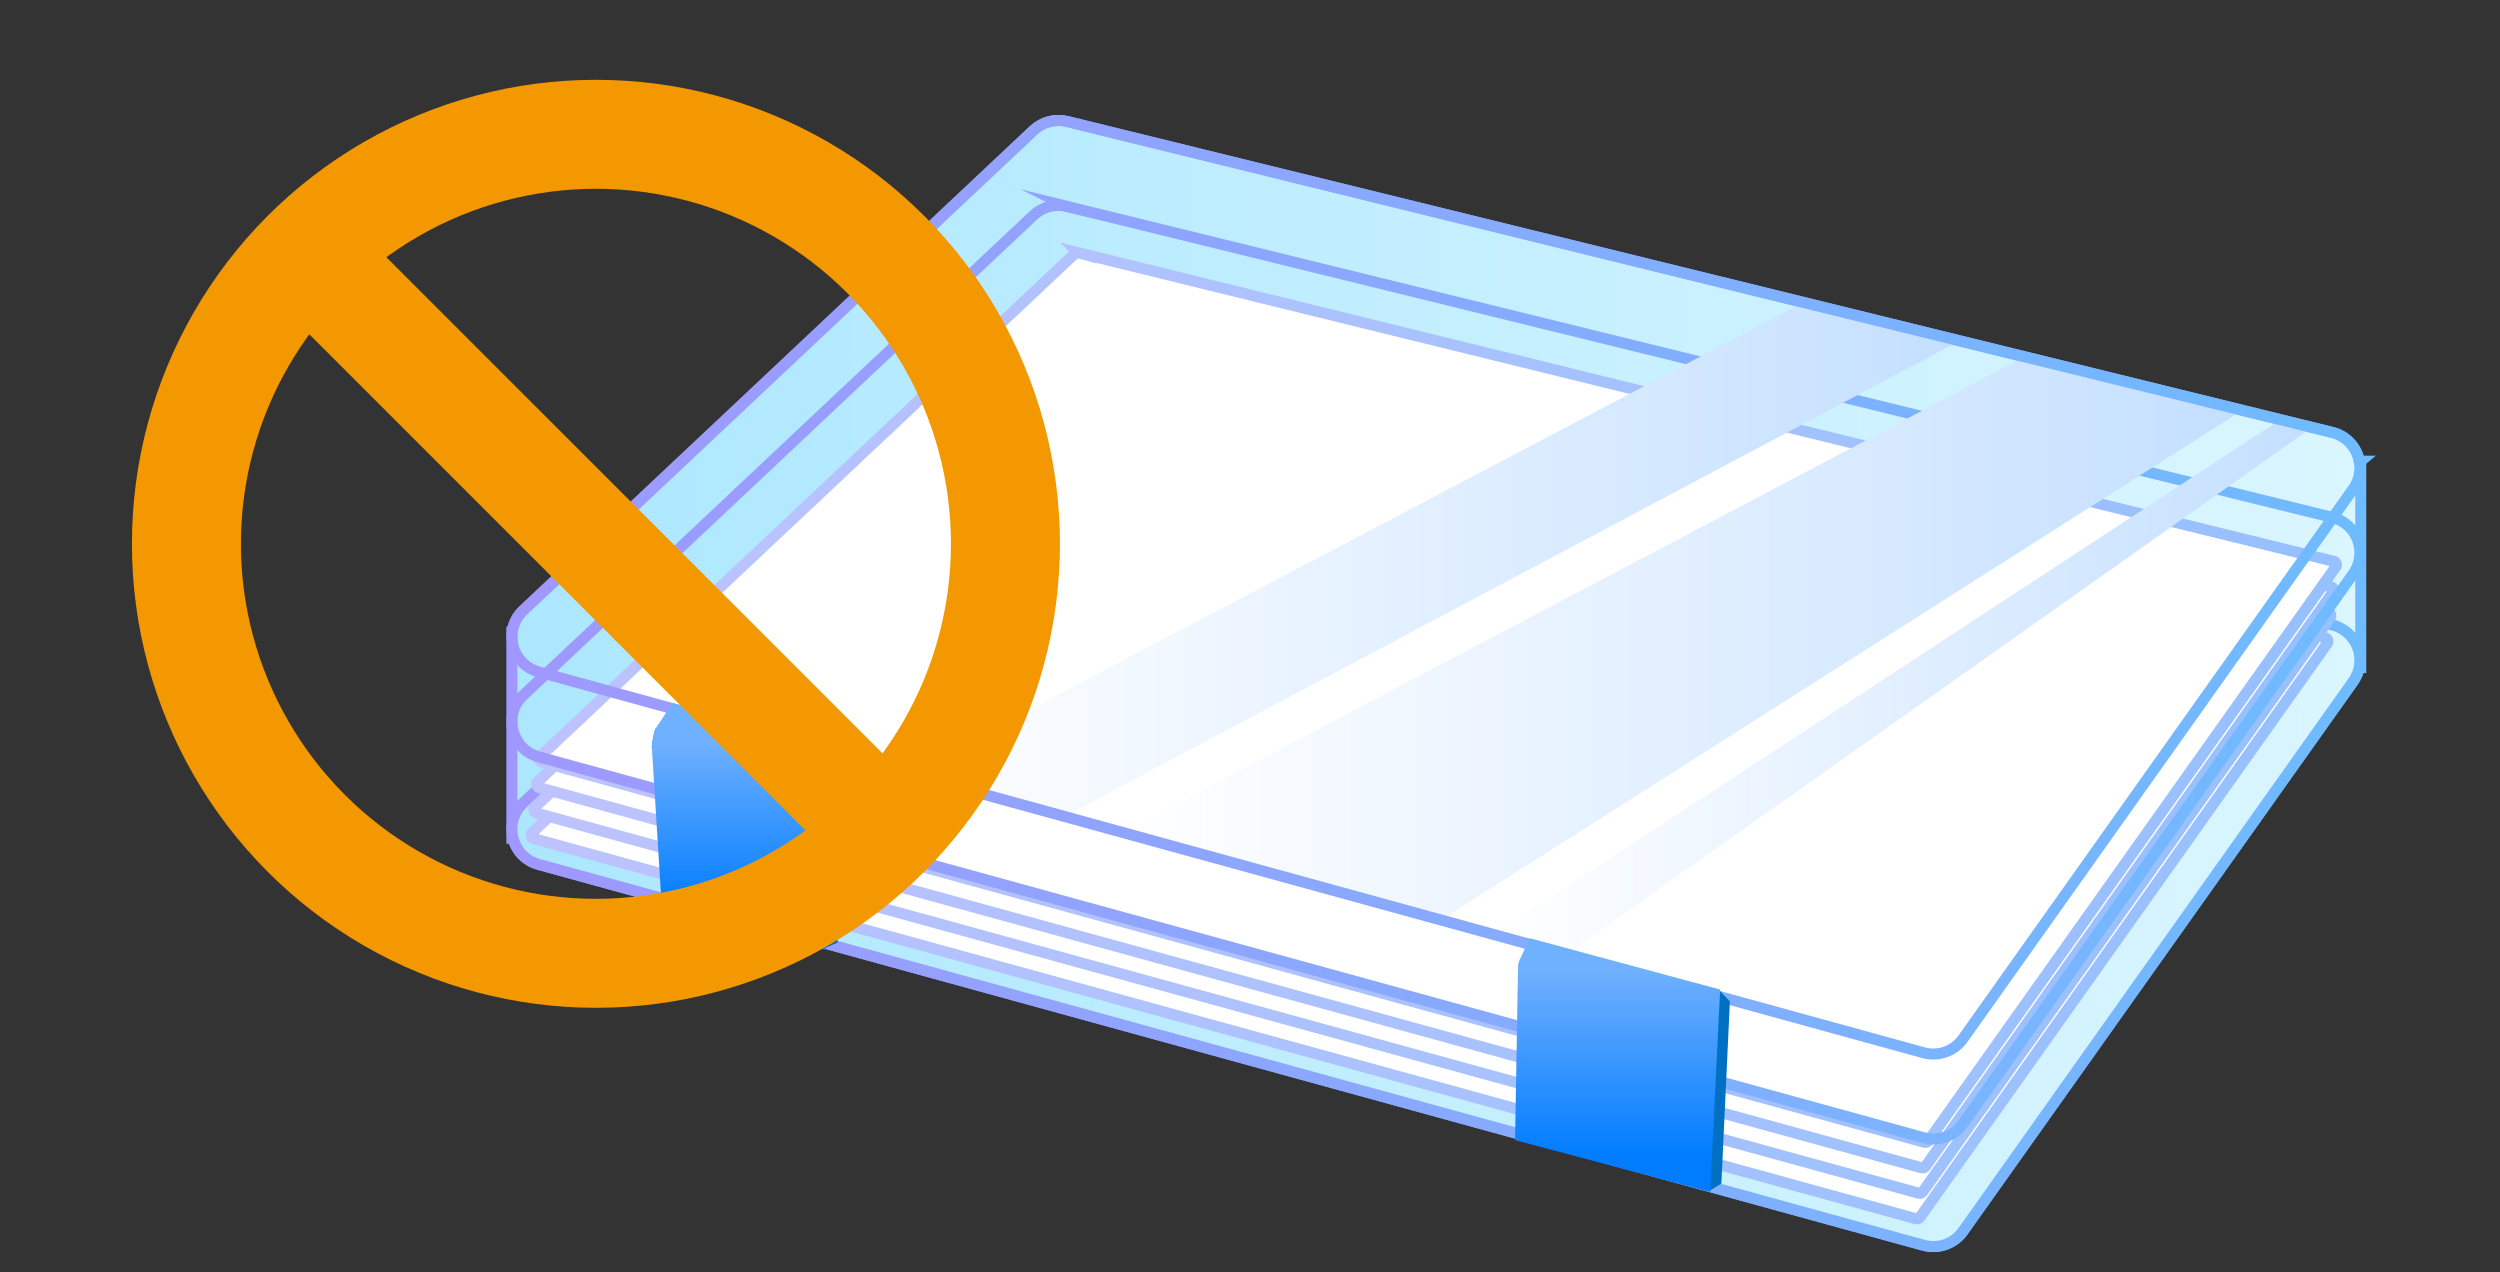 <?xml version="1.0" encoding="UTF-8"?>
<svg id="_レイヤー_1" data-name="レイヤー 1" xmlns="http://www.w3.org/2000/svg" xmlns:xlink="http://www.w3.org/1999/xlink" viewBox="0 0 389.98 198.43">
  <rect x="0" y="0" width="389.98" height="198.43" fill="#333333" stroke="none"/>
  <defs>
    <style>
      .cls-1 {
        stroke: url(#_名称未設定グラデーション_53);
      }

      .cls-1, .cls-2, .cls-3, .cls-4, .cls-5, .cls-6, .cls-7, .cls-8, .cls-9 {
        stroke-miterlimit: 10;
      }

      .cls-1, .cls-3, .cls-4, .cls-5 {
        fill: #fff;
      }

      .cls-1, .cls-3, .cls-4, .cls-5, .cls-6, .cls-7, .cls-8, .cls-9 {
        stroke-width: 1.72px;
      }

      .cls-10 {
        fill: url(#_名称未設定グラデーション_90-2);
      }

      .cls-11 {
        fill: url(#_名称未設定グラデーション_81-2);
      }

      .cls-12 {
        fill: url(#_名称未設定グラデーション_81-3);
      }

      .cls-2 {
        stroke: #f39800;
        stroke-width: 17px;
      }

      .cls-2, .cls-8, .cls-9 {
        fill: none;
      }

      .cls-3 {
        stroke: url(#_名称未設定グラデーション_53-2);
      }

      .cls-4 {
        stroke: url(#_名称未設定グラデーション_53-4);
      }

      .cls-5 {
        stroke: url(#_名称未設定グラデーション_53-3);
      }

      .cls-13 {
        fill: #0071c2;
      }

      .cls-6 {
        fill: url(#_名称未設定グラデーション_181);
        stroke: url(#_名称未設定グラデーション_471);
      }

      .cls-7 {
        fill: url(#_名称未設定グラデーション_181-2);
        stroke: url(#_名称未設定グラデーション_471-2);
      }

      .cls-8 {
        stroke: url(#_名称未設定グラデーション_471-3);
      }

      .cls-9 {
        stroke: url(#_名称未設定グラデーション_471-4);
      }

      .cls-14 {
        fill: url(#_名称未設定グラデーション_90);
      }

      .cls-15 {
        fill: url(#_名称未設定グラデーション_81);
      }
    </style>
    <linearGradient id="_名称未設定グラデーション_181" data-name="名称未設定グラデーション 181" x1="79.84" y1="106.62" x2="368.27" y2="106.62" gradientUnits="userSpaceOnUse">
      <stop offset="0" stop-color="#ace7ff"/>
      <stop offset="1" stop-color="#daf6ff"/>
    </linearGradient>
    <linearGradient id="_名称未設定グラデーション_471" data-name="名称未設定グラデーション 471" x1="78.99" y1="106.62" x2="369.13" y2="106.62" gradientUnits="userSpaceOnUse">
      <stop offset="0" stop-color="#a098ff"/>
      <stop offset="1" stop-color="#6fbbff"/>
    </linearGradient>
    <linearGradient id="_名称未設定グラデーション_181-2" data-name="名称未設定グラデーション 181" x1="79.84" y1="121.63" x2="368.13" y2="121.63" xlink:href="#_名称未設定グラデーション_181"/>
    <linearGradient id="_名称未設定グラデーション_471-2" data-name="名称未設定グラデーション 471" x1="78.99" y1="121.63" x2="368.99" y2="121.63" xlink:href="#_名称未設定グラデーション_471"/>
    <linearGradient id="_名称未設定グラデーション_53" data-name="名称未設定グラデーション 53" x1="81.96" y1="120.73" x2="364" y2="120.73" gradientUnits="userSpaceOnUse">
      <stop offset="0" stop-color="#bdc3ff"/>
      <stop offset="1" stop-color="#96c0ff"/>
    </linearGradient>
    <linearGradient id="_名称未設定グラデーション_53-2" data-name="名称未設定グラデーション 53" x1="82.41" y1="116.76" x2="364.44" y2="116.76" xlink:href="#_名称未設定グラデーション_53"/>
    <linearGradient id="_名称未設定グラデーション_53-3" data-name="名称未設定グラデーション 53" x1="82.85" y1="112.78" x2="364.88" y2="112.78" xlink:href="#_名称未設定グラデーション_53"/>
    <linearGradient id="_名称未設定グラデーション_53-4" data-name="名称未設定グラデーション 53" x1="83.29" y1="108.81" x2="365.33" y2="108.81" xlink:href="#_名称未設定グラデーション_53"/>
    <linearGradient id="_名称未設定グラデーション_471-3" data-name="名称未設定グラデーション 471" x1="78.99" y1="104.85" x2="368.99" y2="104.85" xlink:href="#_名称未設定グラデーション_471"/>
    <linearGradient id="_名称未設定グラデーション_81" data-name="名称未設定グラデーション 81" x1="141.67" y1="87.26" x2="305.7" y2="87.26" gradientUnits="userSpaceOnUse">
      <stop offset="0" stop-color="#fff"/>
      <stop offset="1" stop-color="#c3dfff"/>
    </linearGradient>
    <linearGradient id="_名称未設定グラデーション_81-2" data-name="名称未設定グラデーション 81" x1="175.07" y1="99.58" x2="349.79" y2="99.58" xlink:href="#_名称未設定グラデーション_81"/>
    <linearGradient id="_名称未設定グラデーション_81-3" data-name="名称未設定グラデーション 81" x1="233.03" y1="107.17" x2="360.65" y2="107.17" xlink:href="#_名称未設定グラデーション_81"/>
    <linearGradient id="_名称未設定グラデーション_471-4" data-name="名称未設定グラデーション 471" x1="78.99" y1="91.6" x2="368.99" y2="91.6" xlink:href="#_名称未設定グラデーション_471"/>
    <linearGradient id="_名称未設定グラデーション_90" data-name="名称未設定グラデーション 90" x1="252.33" y1="151.58" x2="252.33" y2="180.43" gradientUnits="userSpaceOnUse">
      <stop offset="0" stop-color="#6fb0ff"/>
      <stop offset="1" stop-color="#007cff"/>
    </linearGradient>
    <linearGradient id="_名称未設定グラデーション_90-2" data-name="名称未設定グラデーション 90" x1="115.84" y1="115.81" x2="115.84" y2="141.65" xlink:href="#_名称未設定グラデーション_90"/>
  </defs>
  <path class="cls-6" d="M368.27,71.94h-.24c-.39-2.09-1.92-3.93-4.23-4.49L166.47,18.95c-1.87-.46-3.85.06-5.25,1.38l-79.58,74.86c-1.03.96-1.59,2.17-1.74,3.4h-.05v32.18h.18c.47,1.86,1.87,3.49,4,4.08l216.04,59.41c2.3.63,4.76-.24,6.14-2.19l60.87-85.77c.48-.68.78-1.42.93-2.17h.25v-32.18Z"/>
  <path class="cls-7" d="M166.47,48.98l197.33,48.5c3.9.96,5.6,5.54,3.28,8.81l-60.87,85.77c-1.38,1.95-3.84,2.82-6.14,2.19l-216.04-59.41c-4.28-1.18-5.62-6.58-2.39-9.62l79.58-74.86c1.4-1.32,3.38-1.84,5.25-1.38Z"/>
  <path class="cls-1" d="M166.86,51.35l195.87,48.14c.37.09.54.53.32.85l-63.57,89.57c-.13.19-.37.27-.59.21l-215.66-59.31c-.41-.11-.54-.63-.23-.92l83.36-78.41c.13-.13.32-.18.5-.13Z"/>
  <path class="cls-3" d="M167.3,47.37l195.87,48.14c.37.09.54.53.32.85l-63.57,89.57c-.13.19-.37.27-.59.21l-215.66-59.31c-.41-.11-.54-.63-.23-.92l83.36-78.41c.13-.13.32-.18.5-.13Z"/>
  <path class="cls-5" d="M167.74,43.4l195.87,48.14c.37.09.54.53.32.85l-63.57,89.57c-.13.19-.37.27-.59.21l-215.66-59.31c-.41-.11-.54-.63-.23-.92l83.36-78.41c.13-.13.32-.18.5-.13Z"/>
  <path class="cls-4" d="M168.18,39.42l195.87,48.14c.37.09.54.53.32.85l-63.57,89.57c-.13.19-.37.27-.59.21l-215.66-59.31c-.41-.11-.54-.63-.23-.92l83.36-78.41c.13-.13.32-.18.5-.13Z"/>
  <path class="cls-8" d="M166.47,32.2l197.33,48.5c3.9.96,5.6,5.54,3.28,8.81l-60.87,85.77c-1.38,1.95-3.84,2.82-6.14,2.19l-216.04-59.41c-4.28-1.18-5.62-6.58-2.39-9.62l79.58-74.86c1.4-1.32,3.38-1.84,5.25-1.38Z"/>
  <polygon class="cls-15" points="281.3 47.17 141.67 120.66 166.03 127.36 305.7 53.16 281.3 47.17"/>
  <polygon class="cls-11" points="349.79 64 315.8 55.65 175.07 129.84 224.77 143.51 349.79 64"/>
  <polygon class="cls-12" points="360.65 66.67 355.71 65.45 233.03 145.78 244.32 148.89 360.65 66.67"/>
  <path class="cls-9" d="M166.47,18.95l197.33,48.5c3.9.96,5.6,5.54,3.28,8.81l-60.87,85.77c-1.38,1.95-3.84,2.82-6.14,2.19l-216.04-59.41c-4.28-1.18-5.62-6.58-2.39-9.62L161.22,20.33c1.4-1.32,3.38-1.84,5.25-1.38Z"/>
  <polygon class="cls-13" points="268.27 154.56 269.85 156.22 268.52 184.62 266.62 185.78 239.87 152.99 268.27 154.56"/>
  <path class="cls-14" d="M238.63,146.36l29.7,8-1.55,31.58-30.44-8.09.46-27.01c0-.39.1-.78.26-1.13l1.57-3.35Z"/>
  <path class="cls-13" d="M129.91,116.06l1.08.58-.66,2.9-.25,1.74.58,25.75-2.82,1.24-26.16-31.71c-.03-.49.36-2.46.57-2.9l27.66,2.4Z"/>
  <path class="cls-10" d="M104.9,109.68l25.09,6.21-1.57,3.4-.08,1.24.41,27.66-25.56-7.42-1.51-24.2c-.03-.49.36-2.46.57-2.9l2.65-3.97Z"/>
  <g>
    <circle class="cls-2" cx="92.96" cy="84.83" r="63.88"/>
    <line class="cls-2" x1="48.27" y1="40.15" x2="137.65" y2="129.52"/>
  </g>
</svg>